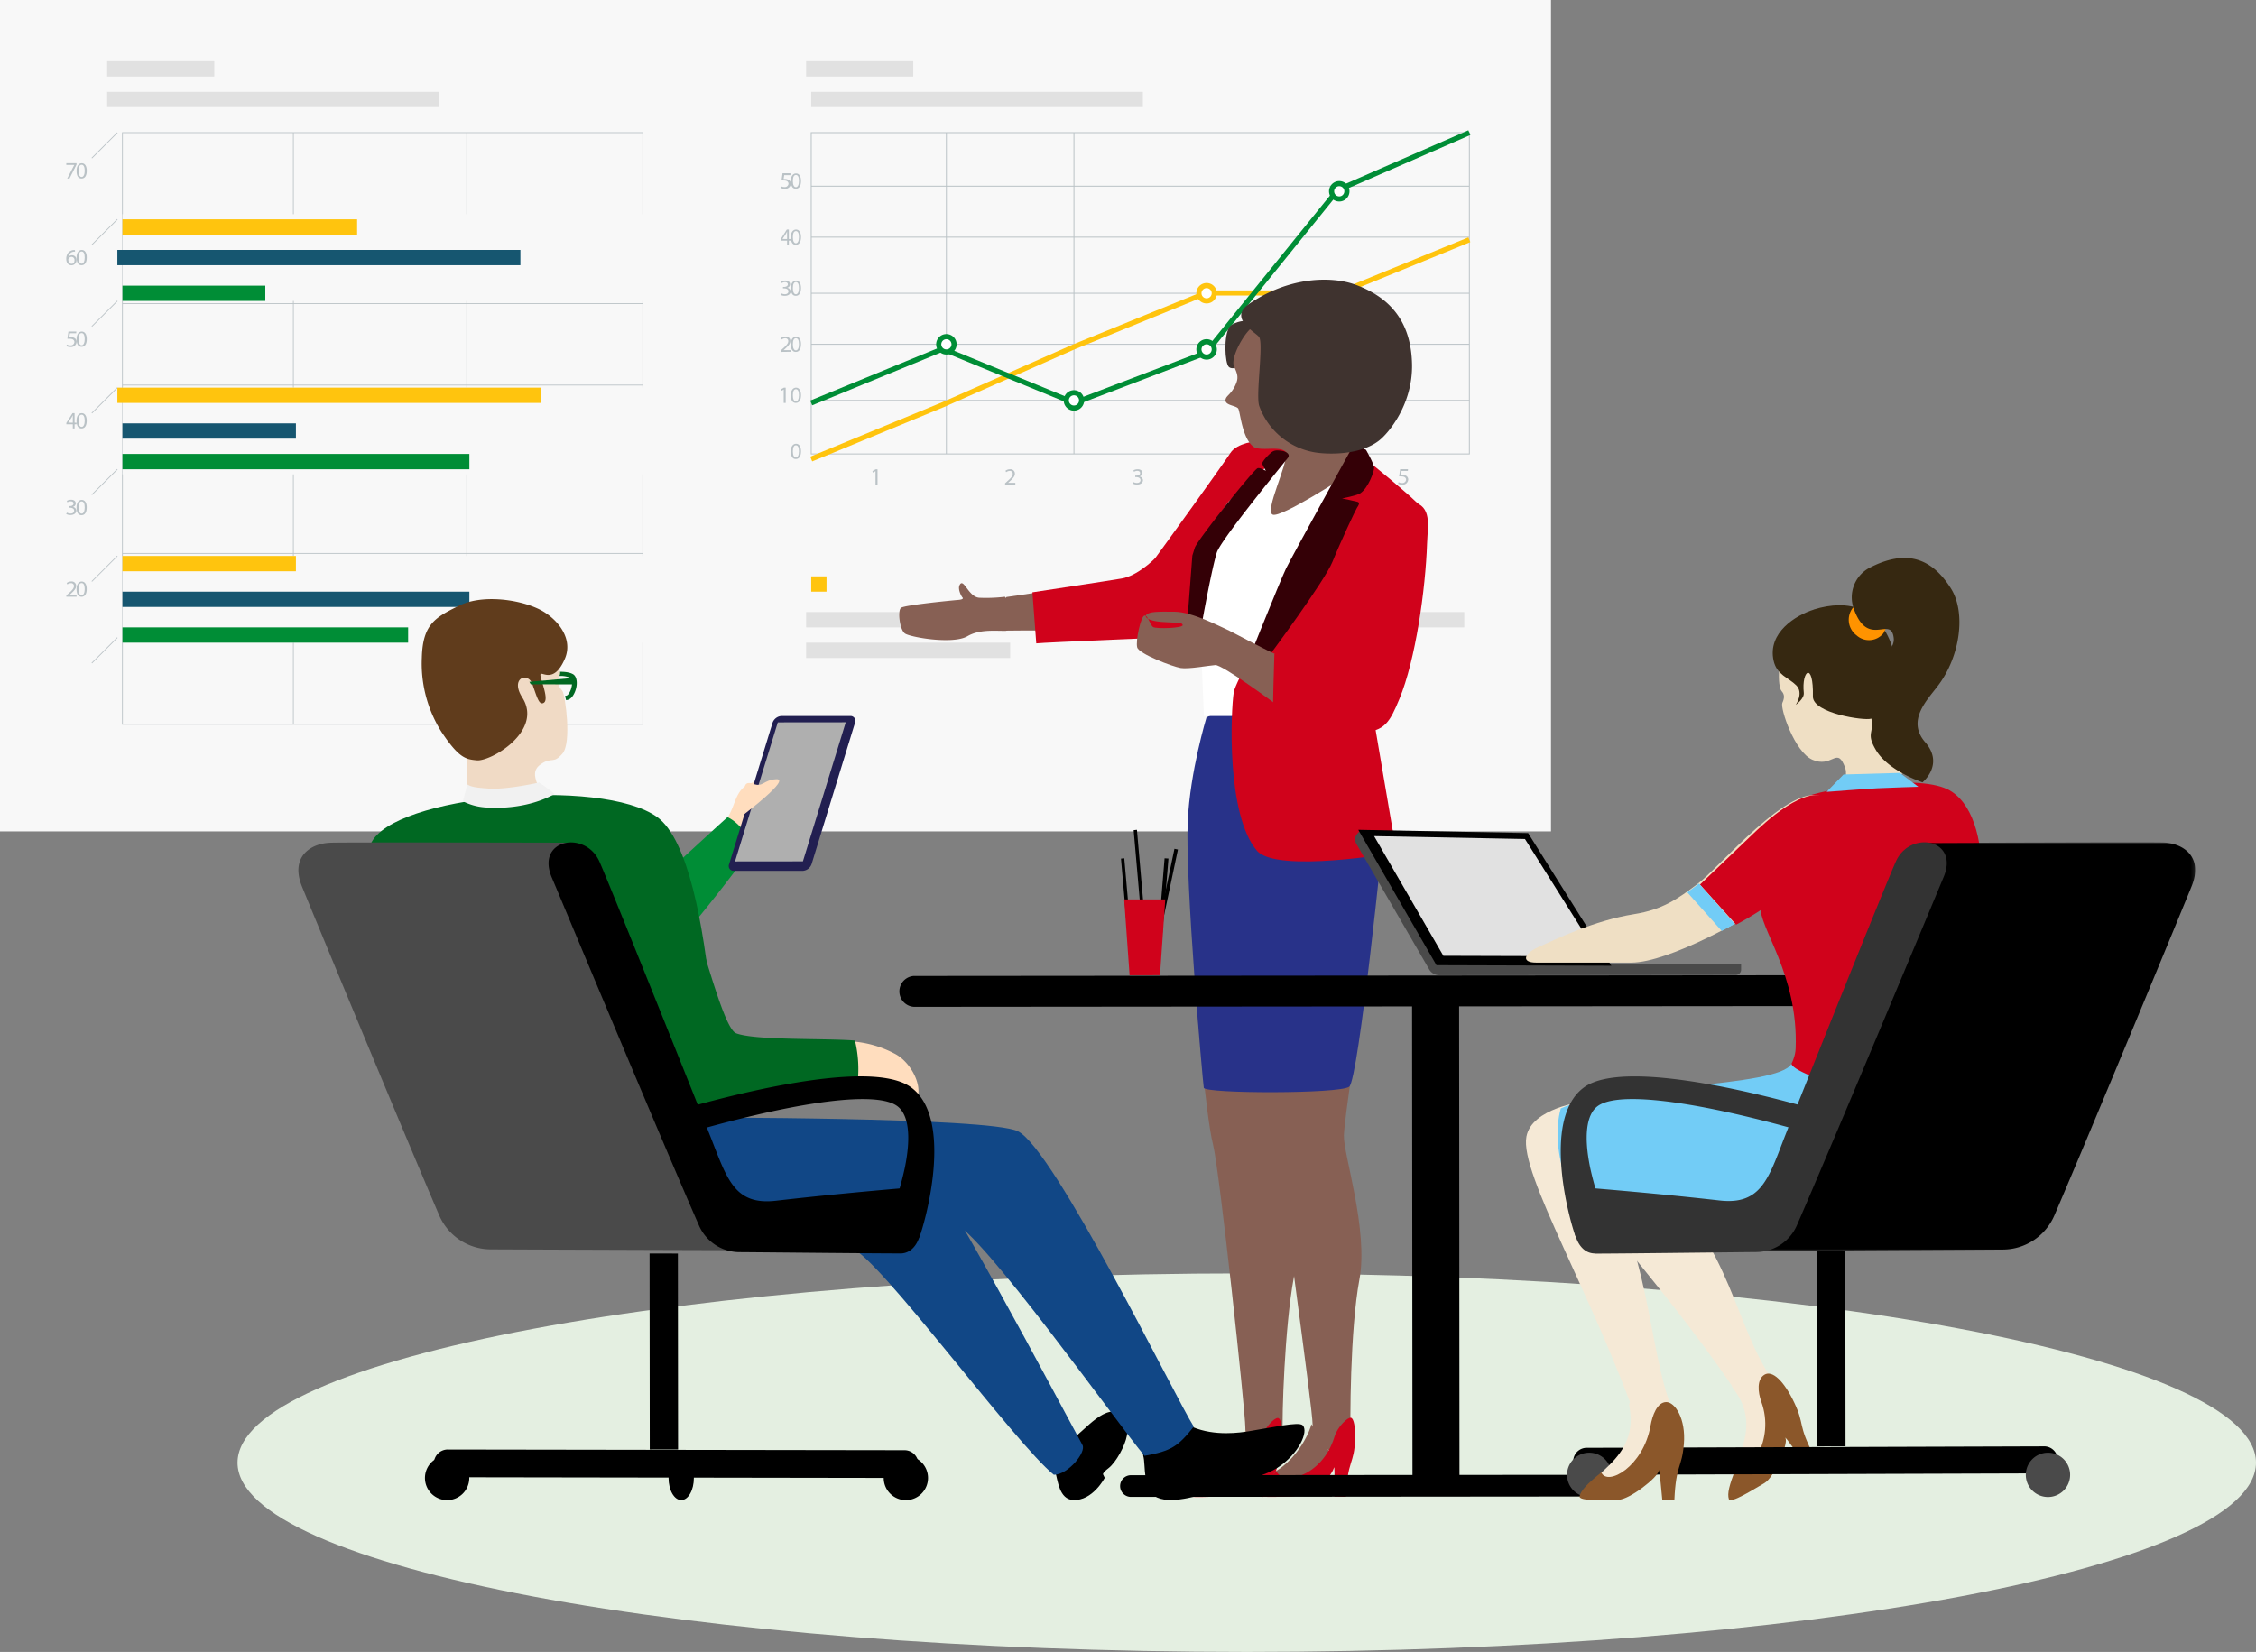 <svg id="Layer_1" data-name="Layer 1" xmlns="http://www.w3.org/2000/svg" xmlns:xlink="http://www.w3.org/1999/xlink" viewBox="0 0 624 457"><rect x="0" y="0" width="624" height="457" fill="#808080" stroke="none"/><defs><style>.cls-1{fill:#fff;}.cls-1,.cls-12,.cls-13,.cls-14,.cls-15,.cls-16,.cls-17,.cls-18,.cls-19,.cls-2,.cls-20,.cls-21,.cls-22,.cls-23,.cls-24,.cls-25,.cls-26,.cls-27,.cls-28,.cls-29,.cls-3,.cls-30,.cls-31,.cls-32,.cls-33,.cls-34,.cls-36,.cls-4,.cls-5,.cls-7,.cls-8{fill-rule:evenodd;}.cls-2{fill:#f8f8f8;}.cls-3{fill:#e1e1e1;}.cls-4{fill:#ffc40e;}.cls-5{fill:#008d36;}.cls-10,.cls-11,.cls-6,.cls-9{fill:none;}.cls-6,.cls-9{stroke:#bac2c6;}.cls-6{stroke-width:0.22px;}.cls-7{fill:#bac2c6;}.cls-8{fill:#165670;}.cls-9{stroke-width:0.25px;}.cls-10{stroke:#ffc40e;}.cls-10,.cls-11{stroke-width:1.42px;}.cls-11{stroke:#008d36;}.cls-12{fill:#e4efe1;}.cls-13{fill:#876054;}.cls-14{fill:#f9d6b7;}.cls-15{fill:#d0021b;}.cls-16{fill:#3f332f;}.cls-17{fill:#283289;}.cls-18{fill:#340006;}.cls-20{fill:#4a4a4a;}.cls-21{fill:#ffddbe;}.cls-22{fill:#006822;}.cls-23{fill:#114786;}.cls-24{fill:#f0dac5;}.cls-25{fill:#603c1c;}.cls-26{fill:#f1f1f1;}.cls-27{fill:#221f51;}.cls-28{fill:#afafaf;}.cls-29{fill:#f5e9d6;}.cls-30{fill:#72ccf6;}.cls-31{fill:#efdfc4;}.cls-32{fill:#8b572a;}.cls-33{fill:#362811;}.cls-34{fill:#ff9300;}.cls-35{mask:url(#mask);}.cls-36{fill:#333;}</style><mask id="mask" x="485.37" y="233.02" width="121.84" height="113.03" maskUnits="userSpaceOnUse"><g id="mask-2"><polygon id="path-1" class="cls-1" points="485.37 233.03 607.21 233.03 607.21 346.06 485.37 346.06 485.37 233.03"/></g></mask></defs><g id="Group-9"><g id="Group-13"><g id="Group-11"><polygon id="Fill-4" class="cls-2" points="0 230 429 230 429 0 0 0 0 230"/><polygon id="Fill-7" class="cls-3" points="29.64 29.63 121.36 29.63 121.36 25.4 29.64 25.4 29.64 29.63"/><polygon id="Fill-8" class="cls-3" points="29.64 21.17 59.27 21.17 59.27 16.93 29.64 16.93 29.64 21.17"/><polygon id="Fill-9" class="cls-3" points="224.38 29.63 316.11 29.63 316.11 25.4 224.38 25.4 224.38 29.63"/><polygon id="Fill-10" class="cls-4" points="224.38 163.68 228.61 163.68 228.61 159.45 224.38 159.45 224.38 163.68"/><polygon id="Fill-11" class="cls-3" points="222.97 173.56 300.58 173.56 300.58 169.32 222.97 169.32 222.97 173.56"/><polygon id="Fill-12" class="cls-3" points="222.97 182.03 279.41 182.03 279.41 177.79 222.97 177.79 222.97 182.03"/><polygon id="Fill-13" class="cls-5" points="327.39 163.68 331.63 163.68 331.63 159.45 327.39 159.45 327.39 163.68"/><polygon id="Fill-14" class="cls-3" points="327.39 173.56 405.01 173.56 405.01 169.32 327.39 169.32 327.39 173.56"/><polygon id="Fill-15" class="cls-3" points="327.39 182.03 383.84 182.03 383.84 177.79 327.39 177.79 327.39 182.03"/><polygon id="Fill-16" class="cls-3" points="222.97 21.17 252.6 21.17 252.6 16.93 222.97 16.93 222.97 21.17"/><polygon id="Stroke-19" class="cls-6" points="33.87 200.37 177.81 200.37 177.81 36.69 33.87 36.69 33.87 200.37"/><path id="Stroke-20" class="cls-6" d="M33.87,177.09H177.81"/><path id="Stroke-21" class="cls-6" d="M33.87,153.1H177.81"/><path id="Stroke-22" class="cls-6" d="M33.87,130.52H177.81"/><path id="Stroke-23" class="cls-6" d="M33.87,106.53H177.81"/><path id="Stroke-24" class="cls-6" d="M33.87,84H177.81"/><path id="Stroke-25" class="cls-6" d="M33.87,60H177.81"/><path id="Stroke-26" class="cls-6" d="M129.12,36.69V200.37"/><path id="Stroke-27" class="cls-6" d="M81.14,36.69V200.37"/><path id="Stroke-28" class="cls-6" d="M32.46,36.69,25.4,43.74"/><path id="Stroke-29" class="cls-6" d="M32.46,60.67,25.4,67.73"/><path id="Stroke-30" class="cls-6" d="M32.46,83.25,25.4,90.31"/><path id="Stroke-31" class="cls-6" d="M32.46,107.24l-7.06,7.05"/><path id="Stroke-32" class="cls-6" d="M32.46,129.82l-7.06,7.05"/><path id="Stroke-33" class="cls-6" d="M32.46,153.8l-7.06,7.06"/><path id="Stroke-34" class="cls-6" d="M32.46,176.38l-7.06,7.06"/><path id="Fill-37" class="cls-7" d="M18.35,165.09v-.34l.46-.43c1.13-1,1.64-1.55,1.65-2.18a.77.77,0,0,0-.88-.81,1.58,1.58,0,0,0-.94.35l-.19-.4a2.06,2.06,0,0,1,1.25-.42,1.21,1.21,0,0,1,1.36,1.21c0,.77-.59,1.39-1.52,2.23l-.36.31h2v.47Z"/><path id="Fill-38" class="cls-7" d="M21.73,163c0,1.07.33,1.67.85,1.67s.85-.66.85-1.7-.27-1.67-.85-1.67-.85.59-.85,1.7m2.26-.06c0,1.39-.52,2.16-1.45,2.16s-1.36-.75-1.37-2.1.6-2.13,1.44-2.13,1.38.77,1.38,2.07"/><path id="Fill-39" class="cls-7" d="M18.51,141.81a2.24,2.24,0,0,0,1,.26c.79,0,1-.46,1-.8,0-.57-.58-.81-1.17-.81H19V140h.34c.44,0,1-.21,1-.69,0-.33-.23-.62-.8-.62a1.71,1.71,0,0,0-.9.27l-.16-.4a2.27,2.27,0,0,1,1.18-.32c.89,0,1.29.48,1.29,1a1,1,0,0,1-.83,1v0a1.1,1.1,0,0,1,1,1c0,.65-.57,1.23-1.65,1.23a2.46,2.46,0,0,1-1.17-.28Z"/><path id="Fill-40" class="cls-7" d="M21.73,140.42c0,1.06.33,1.67.85,1.67s.85-.66.85-1.71-.27-1.67-.85-1.67-.85.59-.85,1.71m2.26-.07c0,1.4-.52,2.17-1.45,2.17s-1.36-.75-1.37-2.11.6-2.13,1.44-2.13,1.38.77,1.38,2.07"/><path id="Fill-41" class="cls-7" d="M20.14,116.93v-1.42c0-.22,0-.44,0-.66h0c-.12.25-.22.43-.32.62l-.95,1.44v0Zm0,1.6v-1.15H18.35V117l1.71-2.71h.57v2.64h.54v.45h-.54v1.15Z"/><path id="Fill-42" class="cls-7" d="M21.73,116.43c0,1.06.33,1.67.85,1.67s.85-.66.85-1.71-.27-1.67-.85-1.67-.85.6-.85,1.71m2.26-.06c0,1.39-.52,2.16-1.45,2.16s-1.36-.75-1.37-2.11.6-2.13,1.44-2.13,1.38.77,1.38,2.08"/><path id="Fill-43" class="cls-7" d="M21.08,92.19H19.34l-.17,1.07.37,0a2.11,2.11,0,0,1,1,.22,1.18,1.18,0,0,1,.65,1.07A1.53,1.53,0,0,1,19.48,96a2.31,2.31,0,0,1-1.13-.26l.15-.42a2.22,2.22,0,0,0,1,.23,1,1,0,0,0,1.08-.91c0-.53-.4-.92-1.31-.92a4.87,4.87,0,0,0-.63,0l.29-2h2.18Z"/><path id="Fill-44" class="cls-7" d="M21.73,93.85c0,1.07.33,1.67.85,1.67s.85-.66.85-1.7-.27-1.67-.85-1.67-.85.59-.85,1.7M24,93.79c0,1.39-.52,2.16-1.45,2.16s-1.36-.75-1.37-2.1.6-2.13,1.44-2.13S24,92.49,24,93.79"/><path id="Fill-45" class="cls-7" d="M20.6,72a.83.83,0,0,0-.84-.94.91.91,0,0,0-.8.51.43.43,0,0,0-.06.24c0,.68.32,1.17.9,1.17S20.6,72.55,20.6,72Zm.16-2.37a2.23,2.23,0,0,0-.42,0,1.67,1.67,0,0,0-1.43,1.46h0a1.24,1.24,0,0,1,1-.48,1.22,1.22,0,0,1,1.24,1.33,1.37,1.37,0,0,1-1.37,1.44c-.88,0-1.45-.68-1.45-1.74A2.59,2.59,0,0,1,19,69.78a2.2,2.2,0,0,1,1.32-.61l.4,0Z"/><path id="Fill-46" class="cls-7" d="M21.73,71.28c0,1.06.33,1.67.85,1.67s.85-.67.85-1.71-.27-1.67-.85-1.67-.85.59-.85,1.71M24,71.21c0,1.4-.52,2.16-1.45,2.16s-1.36-.75-1.37-2.1.6-2.13,1.44-2.13S24,69.91,24,71.21"/><polygon id="Fill-47" class="cls-7" points="21.17 45.15 21.17 45.53 19.22 49.39 18.59 49.39 20.54 45.64 20.54 45.63 18.34 45.63 18.34 45.15 21.17 45.15"/><path id="Fill-48" class="cls-7" d="M21.73,47.29c0,1.06.33,1.67.85,1.67s.85-.66.85-1.71-.27-1.67-.85-1.67-.85.59-.85,1.71M24,47.23c0,1.39-.52,2.16-1.45,2.16s-1.36-.75-1.37-2.11.6-2.13,1.44-2.13S24,45.92,24,47.23"/><polygon id="Fill-61" class="cls-2" points="33.87 83.25 177.81 83.25 177.81 59.26 33.87 59.26 33.87 83.25"/><polygon id="Fill-62" class="cls-2" points="33.87 131.23 177.81 131.23 177.81 107.24 33.87 107.24 33.87 131.23"/><polygon id="Fill-63" class="cls-2" points="33.87 177.79 177.81 177.79 177.81 153.8 33.87 153.8 33.87 177.79"/><polygon id="Fill-64" class="cls-4" points="33.87 64.91 98.78 64.91 98.78 60.67 33.87 60.67 33.87 64.91"/><polygon id="Fill-65" class="cls-8" points="32.46 73.37 143.94 73.37 143.94 69.14 32.46 69.14 32.46 73.37"/><polygon id="Fill-66" class="cls-5" points="33.87 83.25 73.38 83.25 73.38 79.02 33.87 79.02 33.87 83.25"/><polygon id="Fill-67" class="cls-4" points="32.46 111.47 149.59 111.47 149.59 107.24 32.46 107.24 32.46 111.47"/><polygon id="Fill-68" class="cls-8" points="33.87 121.35 81.85 121.35 81.85 117.12 33.87 117.12 33.87 121.35"/><polygon id="Fill-69" class="cls-5" points="33.87 129.82 129.83 129.82 129.83 125.58 33.87 125.58 33.87 129.82"/><polygon id="Fill-70" class="cls-4" points="33.87 158.04 81.85 158.04 81.85 153.8 33.87 153.8 33.87 158.04"/><polygon id="Fill-71" class="cls-8" points="33.87 167.91 129.83 167.91 129.83 163.68 33.87 163.68 33.87 167.91"/><polygon id="Fill-72" class="cls-5" points="33.87 177.79 112.89 177.79 112.89 173.56 33.87 173.56 33.87 177.79"/><path id="Stroke-115" class="cls-9" d="M370.44,36.69v88.89"/><path id="Stroke-116" class="cls-9" d="M333.75,36.69v88.89"/><path id="Stroke-117" class="cls-9" d="M297.05,36.69v88.89"/><path id="Stroke-118" class="cls-9" d="M261.77,36.69v88.89"/><polygon id="Fill-119" class="cls-2" points="297.76 125.58 371.14 125.58 371.14 36.69 297.76 36.69 297.76 125.58"/><polygon id="Stroke-120" class="cls-9" points="224.38 125.58 406.42 125.58 406.42 36.69 224.38 36.69 224.38 125.58"/><path id="Stroke-121" class="cls-9" d="M406.42,110.77h-182"/><path id="Stroke-122" class="cls-9" d="M224.38,95.25h182"/><path id="Stroke-123" class="cls-9" d="M224.38,81.13h182"/><path id="Stroke-124" class="cls-9" d="M224.38,65.61h182"/><path id="Stroke-125" class="cls-9" d="M224.38,51.5h182"/><path id="Fill-126" class="cls-7" d="M219.3,124.9c0,1.06.33,1.67.84,1.67s.85-.67.85-1.71-.26-1.67-.84-1.67-.85.59-.85,1.71m2.26-.07c0,1.4-.53,2.16-1.45,2.16s-1.36-.75-1.38-2.1.61-2.13,1.45-2.13,1.38.77,1.38,2.07"/><polygon id="Fill-127" class="cls-7" points="216.77 107.77 216.76 107.77 216.02 108.17 215.91 107.73 216.84 107.24 217.32 107.24 217.32 111.47 216.77 111.47 216.77 107.77"/><path id="Fill-128" class="cls-7" d="M219.3,109.37c0,1.07.33,1.67.84,1.67s.85-.66.85-1.7-.26-1.67-.84-1.67-.85.59-.85,1.7m2.26-.06c0,1.39-.53,2.16-1.45,2.16s-1.36-.75-1.38-2.1.61-2.13,1.45-2.13,1.38.77,1.38,2.07"/><path id="Fill-129" class="cls-7" d="M215.91,97.36V97l.47-.43c1.13-1,1.64-1.55,1.65-2.18a.77.77,0,0,0-.88-.81,1.55,1.55,0,0,0-.94.35l-.19-.4a2,2,0,0,1,1.25-.42,1.21,1.21,0,0,1,1.35,1.21c0,.77-.59,1.39-1.52,2.23l-.35.31v0h2v.46Z"/><path id="Fill-130" class="cls-7" d="M219.3,95.26c0,1.07.33,1.67.84,1.67s.85-.66.85-1.7-.26-1.67-.84-1.67-.85.59-.85,1.7m2.26-.06c0,1.39-.53,2.16-1.45,2.16s-1.36-.75-1.38-2.1.61-2.13,1.45-2.13,1.38.77,1.38,2.07"/><path id="Fill-131" class="cls-7" d="M216.08,81.14a2.22,2.22,0,0,0,1,.25c.78,0,1-.45,1-.79,0-.57-.58-.82-1.17-.82h-.34v-.41h.34c.45,0,1-.21,1-.7,0-.33-.23-.62-.79-.62a1.71,1.71,0,0,0-.9.28l-.16-.41a2.25,2.25,0,0,1,1.18-.31c.89,0,1.29.48,1.29,1a1,1,0,0,1-.83,1h0a1.11,1.11,0,0,1,1,1c0,.66-.56,1.23-1.64,1.23a2.4,2.4,0,0,1-1.18-.28Z"/><path id="Fill-132" class="cls-7" d="M219.3,79.74c0,1.07.33,1.67.84,1.67s.85-.66.85-1.71-.26-1.66-.84-1.66-.85.59-.85,1.7m2.26-.06c0,1.39-.53,2.16-1.45,2.16s-1.36-.75-1.38-2.1.61-2.13,1.45-2.13,1.38.77,1.38,2.07"/><path id="Fill-133" class="cls-7" d="M217.7,66.13V64.72c0-.23,0-.45,0-.67h0c-.12.25-.21.43-.32.63l-.94,1.43v0Zm0,1.6V66.58h-1.79V66.2l1.72-2.7h.56v2.63h.54v.45h-.54v1.15Z"/><path id="Fill-134" class="cls-7" d="M219.3,65.63c0,1.07.33,1.67.84,1.67s.85-.66.85-1.71-.26-1.66-.84-1.66-.85.59-.85,1.7m2.26-.06c0,1.39-.53,2.16-1.45,2.16s-1.36-.75-1.38-2.1.61-2.13,1.45-2.13,1.38.77,1.38,2.07"/><path id="Fill-135" class="cls-7" d="M218.64,48.45h-1.73l-.17,1.07a2.89,2.89,0,0,1,.37,0,2,2,0,0,1,1,.23,1.16,1.16,0,0,1,.65,1.07A1.52,1.52,0,0,1,217,52.21a2.38,2.38,0,0,1-1.13-.26l.15-.43a2.1,2.1,0,0,0,1,.23,1,1,0,0,0,1.07-.9c0-.54-.4-.92-1.3-.92a5,5,0,0,0-.63,0l.29-2h2.17Z"/><path id="Fill-136" class="cls-7" d="M219.3,50.11c0,1.07.33,1.67.84,1.67s.85-.66.85-1.71-.26-1.67-.84-1.67-.85.6-.85,1.71m2.26-.06c0,1.39-.53,2.16-1.45,2.16s-1.36-.75-1.38-2.11.61-2.12,1.45-2.12,1.38.76,1.38,2.07"/><polygon id="Fill-137" class="cls-7" points="242.17 130.35 242.16 130.35 241.42 130.75 241.31 130.31 242.24 129.82 242.72 129.82 242.72 134.05 242.17 134.05 242.17 130.35"/><path id="Fill-138" class="cls-7" d="M278,134.05v-.35l.47-.43c1.13-1,1.64-1.55,1.65-2.17a.77.77,0,0,0-.88-.82,1.58,1.58,0,0,0-.94.36l-.19-.4a2,2,0,0,1,1.25-.42,1.21,1.21,0,0,1,1.36,1.21c0,.76-.59,1.39-1.53,2.23l-.35.31h2v.47Z"/><path id="Fill-139" class="cls-7" d="M313.45,133.34a2.2,2.2,0,0,0,1,.26c.79,0,1-.45,1-.79,0-.57-.57-.82-1.16-.82H314v-.42h.35c.44,0,1-.2,1-.69,0-.33-.23-.62-.79-.62a1.81,1.81,0,0,0-.9.27l-.16-.4a2.25,2.25,0,0,1,1.18-.31c.89,0,1.29.47,1.29,1a1.05,1.05,0,0,1-.83,1h0a1.11,1.11,0,0,1,1,1c0,.66-.57,1.23-1.65,1.23a2.54,2.54,0,0,1-1.18-.28Z"/><path id="Fill-140" class="cls-7" d="M351.76,132.45V131c0-.22,0-.44,0-.66h0c-.11.25-.21.43-.32.63l-.94,1.43v0Zm0,1.6V132.9H350v-.38l1.72-2.7h.57v2.63h.54v.45h-.54v1.15Z"/><path id="Fill-141" class="cls-7" d="M389.4,130.29h-1.74l-.17,1.07a2.89,2.89,0,0,1,.37,0,2,2,0,0,1,1,.23,1.17,1.17,0,0,1,.65,1.07,1.53,1.53,0,0,1-1.69,1.42,2.39,2.39,0,0,1-1.14-.26l.16-.43a2.09,2.09,0,0,0,1,.23,1,1,0,0,0,1.07-.9c0-.54-.39-.92-1.3-.92a5.12,5.12,0,0,0-.63,0l.29-2h2.18Z"/><polyline id="Stroke-142" class="cls-10" points="224.38 126.99 260.79 111.97 297.19 95.89 333.61 81.05 370.35 81.05 406.42 66.32"/><polyline id="Stroke-143" class="cls-11" points="224.38 111.47 260.79 96.52 297.19 111.47 333.61 97.58 370.01 52.57 406.42 36.69"/><path id="Fill-144" class="cls-1" d="M372.55,52.91a2.12,2.12,0,1,1-2.11-2.11,2.11,2.11,0,0,1,2.11,2.11"/><path id="Stroke-145" class="cls-11" d="M372.55,52.91a2.12,2.12,0,1,1-2.11-2.11A2.11,2.11,0,0,1,372.55,52.91Z"/><path id="Fill-146" class="cls-1" d="M335.86,96.66a2.12,2.12,0,1,1-2.11-2.12,2.12,2.12,0,0,1,2.11,2.12"/><path id="Stroke-147" class="cls-11" d="M335.86,96.66a2.12,2.12,0,1,1-2.11-2.12A2.12,2.12,0,0,1,335.86,96.66Z"/><path id="Fill-148" class="cls-1" d="M299.17,110.77a2.12,2.12,0,1,1-2.12-2.12,2.12,2.12,0,0,1,2.12,2.12"/><path id="Stroke-149" class="cls-11" d="M299.17,110.77a2.12,2.12,0,1,1-2.12-2.12A2.12,2.12,0,0,1,299.17,110.77Z"/><path id="Fill-150" class="cls-1" d="M263.89,95.25a2.12,2.12,0,1,1-2.12-2.12,2.12,2.12,0,0,1,2.12,2.12"/><path id="Stroke-151" class="cls-11" d="M263.89,95.25a2.12,2.12,0,1,1-2.12-2.12A2.12,2.12,0,0,1,263.89,95.25Z"/><path id="Fill-152" class="cls-1" d="M335.86,81.13A2.12,2.12,0,1,1,333.75,79a2.12,2.12,0,0,1,2.11,2.11"/><path id="Stroke-153" class="cls-10" d="M335.86,81.13A2.12,2.12,0,1,1,333.75,79,2.12,2.12,0,0,1,335.86,81.13Z"/><path id="Fill-154" class="cls-1" d="M372.55,81.13A2.12,2.12,0,1,1,370.44,79a2.12,2.12,0,0,1,2.11,2.11"/><path id="Stroke-155" class="cls-10" d="M372.55,81.13A2.12,2.12,0,1,1,370.44,79,2.12,2.12,0,0,1,372.55,81.13Z"/></g></g><g id="Group-8"><path id="Fill-52" class="cls-12" d="M65.7,404.64c0,28.92,125,52.36,279.15,52.36S624,433.56,624,404.64s-125-52.36-279.15-52.36S65.7,375.72,65.7,404.64"/><g id="Group-160"><path id="Fill-1" class="cls-13" d="M376,282.9s-4.11,26.1-4.29,31.21S378.57,340.29,376,354s-2.65,39.7-2.39,44.89c.26,5.41-10.62,3.11-10.55-4.75.05-4.5-9.21-69.4-9.53-77s-4.1-38.67-4.1-38.67Z"/><path id="Fill-3" class="cls-13" d="M359.07,281.8s-5.34,26.58-5.52,31.69,6.88,26.18,4.32,39.91-3.33,38.49-3.07,43.68c.27,5.41-10.43,5.68-10.35-2.17,0-4.5-7.1-71-8.94-78.32-2-7.82-4.45-38-4.45-38Z"/><path id="Fill-5" class="cls-14" d="M344.08,395.75c-.18,1.64-4.29,8.26-10.73,12.1-3.21,4.22,9,3.61,9,3.61l8.86-8.6Z"/><path id="Fill-7-2" data-name="Fill-7" class="cls-15" d="M352.15,414.06c.36-10,2.36-8.84,2.53-15.78.08-3.1-.29-5.92-1.23-6s-3.56,2.51-4.44,5.32c-3.46,11-14.39,13.51-16.07,9.58-3.95,3.32-5.95,4.38-6.24,5.91s7.34.95,10.41.93,10.19-3.27,11.78-7.87c.19-.56.08,7.95.08,7.95Z"/><path id="Fill-9-2" data-name="Fill-9" class="cls-13" d="M292.79,163.09s-12.93,1.81-14.31,2.06-3.06,9.4.27,9.31,18.18,0,18.18,0Z"/><path id="Fill-11-2" data-name="Fill-11" class="cls-16" d="M345.23,88.8c-1.54-.27-4.34.55-5.11,1.58-1.73,2.34-1.35,10.15-.21,11.14s3.54-.43,3.54-.43l4.24-9.68Z"/><path id="Fill-13-2" data-name="Fill-13" class="cls-15" d="M347.79,122s-5.66.46-7.48,3.33-20.19,28.33-20.74,29-5.12,5-9.29,5.71-22.55,3.49-24.72,3.82c.26,2.83.9,12.49,1.07,14.13,1.56-.25,41.15-1.87,41.15-1.87l28.66-51.32Z"/><path id="Fill-15-2" data-name="Fill-15" class="cls-17" d="M348.29,191.08l-14.58,7.38s-4.55,14.93-5.19,28.75c-.77,16.69,4.16,72.08,4.44,73.72s37.59,1.72,40.22-.29,9.51-70.44,9.51-70.44Z"/><path id="Fill-17" class="cls-13" d="M350,146.47,367,145.36s17.29-14.44,12.14-16.45A8.93,8.93,0,0,1,373,120.7c-.19-2.19,4.4-17.35,4.4-17.35L365,88.74s-15.39.26-18,1.42-6.74,8.83-5.69,11.15,1.35,3.28.31,5.41-2.18,2.68-2.51,3.42c-.9,2,2.55,1.93,3.34,2.84.59.7,1,8,4.15,10.54,2,1.58,7.86-.49,9.21,1.76s-10.6,15.84-10.6,15.84Z"/><path id="Fill-19" class="cls-1" d="M372.19,131.69s-17.67,11.54-20.13,10.69,4.36-14.34,3.52-16.78c-.54-1.59-15.79,13.21-15.79,13.21l-8.73,12.48L333,198.08h11.2Z"/><path id="Fill-21" class="cls-18" d="M354.42,124.7c-1.32-.17-2-.18-2.83.51-1,.85-2.67,2.64-2.45,3.16a20.34,20.34,0,0,0,1,1.89s-1.69-1-2.32-.72c-1.32.66-16.67,19.89-17.35,22l-.6,1.92a1.79,1.79,0,0,0-.09.46l-1.33,17.44a2.07,2.07,0,0,0,4.1.52c1-5.61,2.89-15.36,4-19,1-3.21,15-20.42,19.64-26.18.82-1-.44-1.85-1.76-2"/><path id="Fill-23" class="cls-15" d="M376.94,126.35s15.2,12.25,16.21,14.08S376.87,170,376.87,170L380,199.1l6.26,36.75s-33.17,5.87-38.61-.52c-8.52-10-7.21-38.76-6.39-43.89s35.65-65.09,35.65-65.09"/><path id="Fill-25" class="cls-18" d="M374.51,122.86s-17.12,31-18.79,34.4-12.41,30.32-12.41,30.32l7.8-6.27s15.27-20.51,17.44-25.89,6.42-14.45,6.81-15,.9-1.35.13-1.59c-.54-.17-4.29-.94-4.29-.94s4.11-.77,5.09-1.45c2.22-1.55,3.76-5.93,3.78-7s-2.25-5-2.25-5Z"/><path id="Fill-27" class="cls-13" d="M355.56,182.2c-3.73-1.35-14.83-7.47-16.54-8.2s-9.24-4.71-14.11-4.77-6.79,0-7.7.72.3,1.8,4.07,2.1,5.72,0,5.84.87-7.25,1.1-8.16.55-1.42-3.34-2.41-3.17-2.51,7-2,8.81,9.79,5.32,12,5.69,7.79-.69,9.6-.81c2-.12,16.43,10.59,16.43,10.59Z"/><path id="Fill-29" class="cls-15" d="M390.62,138.78c-6.67-1.5-11.52,6.61-13,10.43-3.71,9.41-5.49,28.12-5.49,28.12,0,1.71-1,7.07-4.34,6.38s-13.36-2.44-15.3-2.86c-.06,2.36-.54,15.71-.35,18.49,5.06.84,22.43,3.07,24.56,3.11,6.3.11,7.84-3,10.36-9.08,4.48-10.77,7.24-30.39,7.66-43,.17-5,1.47-10.33-4.07-11.58"/><path id="Fill-31" class="cls-16" d="M348.29,93.29c1.22,2.07-1,15.95,0,19A19.83,19.83,0,0,0,362.91,125c3.41.75,13,1.17,18.5-3.1,2.73-2.11,9.41-10.16,9.15-21.22s-5.43-18.16-15.64-21.92c-6.38-2.35-18.23-2.4-29.54,5.4-5.73,4,2.18,7.87,2.91,9.13"/><path id="Fill-33" class="cls-13" d="M362.7,394c-.18,1.59-3.56,9.37-10,13.1-3.23,4.08,7.71,3.49,7.71,3.49l8.32-7.43Z"/><path id="Fill-35" class="cls-15" d="M372.28,414.06c.36-10.15,2.36-8.95,2.53-16,.07-3.14-.3-5.57-1.12-5.83s-3.7,2.36-4.57,5.21c-3.4,11.15-14.37,13.57-16.05,9.59-4,3.37-5.95,4.44-6.25,6s7.35,1,10.41.93,10.2-3.3,11.78-8c.2-.56.09,8.05.09,8.05Z"/><path id="Fill-37-2" data-name="Fill-37" class="cls-13" d="M278,165.09a43.91,43.91,0,0,1-7,.28c-3.16-.05-4.49-5.86-5.61-3.44-.49,1.06.49,3,.8,3.33.56.6-.9.69-1.55.74s-14.44,1.36-15.43,2.16-.36,6.08,1.11,7.1,13.22,3.1,17.26.75c3.32-1.94,7.48-1.46,10.5-1.49s-.09-9.43-.09-9.43"/><polygon id="Fill-39-2" data-name="Fill-39" class="cls-19" points="319.69 267.1 320.75 267.17 323.19 237.51 322.12 237.44 319.69 267.1"/><polygon id="Fill-41-2" data-name="Fill-41" class="cls-19" points="312.65 267.17 313.56 267.08 310.97 237.44 310.06 237.53 312.65 267.17"/><polygon id="Fill-43-2" data-name="Fill-43" class="cls-19" points="316.15 259.3 317.06 259.21 314.47 229.56 313.56 229.66 316.15 259.3"/><polygon id="Fill-45-2" data-name="Fill-45" class="cls-19" points="318.81 263.47 319.78 263.68 325.81 235.02 324.85 234.81 318.81 263.47"/><polygon id="Fill-47-2" data-name="Fill-47" class="cls-15" points="312.44 269.8 320.85 269.79 322.31 248.81 310.94 248.81 312.44 269.8"/><path id="Fill-49" class="cls-20" d="M395.3,268.17a3.26,3.26,0,0,0,2.83,1.63l81.84-.08a1.49,1.49,0,0,0,1.61-1.62v-1.33l-83.4-.24-20.79-35.85-.65-1.12c-1.71,1-2.36,2.34-1.62,3.82Z"/><polygon id="Fill-51" class="cls-19" points="445.7 267.17 397.32 267.02 375.69 229.56 422.67 230.47 445.7 267.17"/><polygon id="Fill-53" class="cls-3" points="380.07 231.31 421.8 232.11 442.2 264.55 399.23 264.42 380.07 231.31"/><path id="Fill-55" class="cls-19" d="M252.7,278.54l244.24-.21a4.28,4.28,0,0,0,0-8.53L252.69,270a4.28,4.28,0,0,0,0,8.53"/><polygon id="Fill-57" class="cls-19" points="403.58 272.42 390.57 272.43 390.69 412.37 403.69 412.35 403.58 272.42"/><path id="Fill-59" class="cls-19" d="M312.83,414.11l126.6-.11a3,3,0,0,0,0-6l-126.61.11a3,3,0,0,0,0,6"/><path id="Fill-61-2" data-name="Fill-61" class="cls-21" d="M196.3,231.78a71.93,71.93,0,0,0,5-5.67c2.8-4.62,1.9-9.49,9.74-10.12,2.37-.19-4.35,4.28-4.35,4.28,1.07,2.14,7.55-7.91,9.12-8.18,2.66-.45,6.12,7.35,4.58,10.42-1,2-5.67,8.64-8.51,9.24-1.95.41-6.23,5.7-6.42,5.69s-9.19-5.66-9.19-5.66"/><path id="Fill-63-2" data-name="Fill-63" class="cls-5" d="M107,267.71c4.56.88,44.1,1.65,54.63-6.44,10.06-7.73,34.57-30.79,39.59-35.21,4.35,2,7.29,8.14,7.29,8.14-9,11.58-25.17,34.24-41.58,45.66-12,8.37-47.67,13.55-47.67,13.55Z"/><path id="Fill-65-2" data-name="Fill-65" class="cls-22" d="M124.79,318.15c-1.62-10.28-31.1-64.47-22.21-84.75,5.85-13.36,63.82-18.53,79.21-7.35,17.06,12.4,17.13,93.6,17.13,93.6Z"/><path id="Fill-67-2" data-name="Fill-67" class="cls-21" d="M236.44,288.17a29.83,29.83,0,0,1,10.87,3.25c5.32,2.61,8.9,11.07,5.27,13.69s-7.15-5-10.41-6.18c-.92-.35-7.37.77-7.37.77Z"/><path id="Fill-69-2" data-name="Fill-69" class="cls-22" d="M181.14,226.06C169,231,172.25,254,176.52,260.19c3.65,5.32,2.06,40.8,15.46,44.24,16.73,4.3,39.11-3.86,45.35-6.27a33.8,33.8,0,0,0-.85-10.3c-8.82-.67-27.57,0-32.85-2-2.77-1-6.72-15.09-11.57-31-7.17-23.47-7.56-26.66-10.92-28.82"/><path id="Fill-71-2" data-name="Fill-71" class="cls-19" d="M306.57,406.2c-1.55,1.17-1.49,1.64-1.49,1.64l.48,1s-3.33,6.43-8.75,6.13c-3.82-.21-4.2-5.29-4.92-7.81s.55-8.79,3.76-8.85c2.5-.05,8.24-8.89,13.28-7.71,2.81.66,3.13,4.43,2.75,6.6-.46,2.65-2.92,7.33-5.11,9"/><path id="Fill-73" class="cls-23" d="M195.42,310.91s49.73,1,56.22,5.94,42.5,73.27,47.76,82.9c1.12,1.93-3.95,8.24-7.91,8.24-10.74-8.57-48.91-60.8-56-62.65S200.83,341,200.83,341Z"/><path id="Fill-75" class="cls-19" d="M353.43,406c-6.28,4.08-20.38,5.32-20.38,5.32l.7,1.7s-9.17,3.32-13.64,1.28c-4.21-1.93-3.15-9.05-3.89-11.53s10.14-9.45,13.62-8c6.23,2.63,13.2,1.56,15.75,1.15,6.24-1,13.59-2.68,14.7-1.64,1.8,1.7-1.13,8-6.86,11.71"/><path id="Fill-77" class="cls-23" d="M190.17,309.16s83.1-.16,91.33,3.77c10.06,4.81,43.61,73.76,48.69,81.74-4.3,5.43-6.19,6.76-13.63,8.07-7.15-8.43-45.62-62.51-52.75-64.35s-60.8-4.9-60.8-4.9Z"/><path id="Fill-79" class="cls-22" d="M156.58,193.7l.37-.07c1.28-.26,2.17-2,2.47-3.54s0-3.05-.93-3.58c-1.76-1-5-.59-5.07-.57l.75,1.13a6.76,6.76,0,0,1,3.63.46c.35.2.58,1.08.33,2.35-.27,1.42-1,2.48-1.45,2.57l-.39.08Z"/><path id="Fill-81" class="cls-24" d="M150.27,220.7c-2-4.6-3.67-7.27-.6-9.34s3.33.12,5.92-2.9.74-16.15,0-17.26-1.22-1.25-1.21-2.79.89-1.4.41-3.32-2.11-5.27-3.89-6.35-7.21-5.22-13.33-4.08S114.77,177,120.45,188c6.42,12.35,5.07,11,7.64,15.93,2.71,5.21-1.07,18,2.93,18.59s19.25-1.79,19.25-1.79"/><path id="Fill-83" class="cls-25" d="M149.54,187.2c-.63-2.74,3.25,3.07,6.69-4.93,2.6-6-2.65-11.78-7.69-14-6-2.69-15.57-3.66-21.44-.77-6.61,3.26-10.18,5.07-10.42,14.44a35.43,35.43,0,0,0,5.43,20.54c4.87,7.33,6.78,7.58,9.77,7.86,3.9.37,18.47-8.14,12.57-17.4-3.44-5.4,1.56-7.13,2.78-3.73s1.75,5.58,2.86,5.35c1.91-.4,0-5.06-.55-7.33"/><polygon id="Fill-85" class="cls-22" points="158.21 187.58 146.42 188.62 146.81 189.31 158.67 189.33 158.21 187.58"/><path id="Fill-87" class="cls-26" d="M129.26,217c1.1.74,2.71.91,5.75,1.14,5.2.39,14.11-1.67,14.11-1.67a50.16,50.16,0,0,1,4.3,3.18c-7.53,4.13-16,4-19.45,3.7a16.1,16.1,0,0,1-5.93-1.68Z"/><path id="Fill-89" class="cls-27" d="M222,240.92H203a1.34,1.34,0,0,1-1.32-1.88l12-39.07a2.79,2.79,0,0,1,2.48-1.89h19a1.35,1.35,0,0,1,1.33,1.88l-12,39.07a2.79,2.79,0,0,1-2.48,1.89"/><polygon id="Fill-91" class="cls-28" points="222.08 238.29 203.3 238.31 215.14 199.84 233.93 199.82 222.08 238.29"/><path id="Fill-93" class="cls-20" d="M157.47,233.13s-60.64-.15-65.93,0c-5.8.16-11.24,4-8.06,12,1.44,3.62,27.57,66.78,38,91.08a15.58,15.58,0,0,0,14.22,9.42c21.26.1,68.44.24,68.44.24Z"/><path id="Fill-95" class="cls-19" d="M249,346.77c8.27,0,7.7-18.66-.11-18-9.87.85-22.58,2.06-34.23,3.4-11.43,1.33-13.51-5.88-18-17.34-1.62-4.18-29.05-72.7-31-76.79-4.09-8.42-17.56-5.75-13,4.8,1.35,3.14,30.16,72.24,40.68,96.2a12.26,12.26,0,0,0,11.14,7.36c13.19.1,37,.36,44.54.36"/><path id="Fill-97" class="cls-19" d="M254.24,342.39c1.3-3,9.94-32.62-2.23-41.57-12-8.82-56.87,4-68,7.38l2.83,6.23c26.32-7.92,54.42-13.51,61.34-8.43,3.14,2.31,3.88,8.38,2.08,17.11a84.18,84.18,0,0,1-4.38,14.14Z"/><path id="Fill-99" class="cls-19" d="M250.18,408.87a3.84,3.84,0,1,0,0-7.68L124.05,401h0a3.84,3.84,0,1,0,0,7.67l126.13.2Z"/><path id="Fill-101" class="cls-19" d="M244.43,408.87a6.13,6.13,0,1,0,6.12-6.13,6.13,6.13,0,0,0-6.12,6.13"/><path id="Fill-103" class="cls-19" d="M117.54,408.87a6.13,6.13,0,1,0,6.12-6.13,6.13,6.13,0,0,0-6.12,6.13"/><path id="Fill-105" class="cls-19" d="M184.92,408.87c0,3.38,1.57,6.12,3.51,6.12s3.5-2.75,3.49-6.13-1.57-6.12-3.5-6.12-3.5,2.75-3.5,6.13"/><polygon id="Fill-107" class="cls-19" points="179.72 401 187.55 400.99 187.5 346.79 179.67 346.77 179.72 401"/><path id="Fill-109" class="cls-15" d="M498.7,220.7c-11.24,5.31-11.17,23.87-11.77,29.83s10.52,18.88,9.74,39.51c-.31,8.38-13.11,16.61-19.08,23s59.79,10.14,59.79,10.14-8.19-34-2.67-41.33c16.91-22.43,17.28-56.94,4-63.48-9-4.41-34.87-.07-40,2.36"/><path id="Fill-111" class="cls-29" d="M437.92,304.78s-14.24,1.71-15.72,9.66c-1.93,10.37,18.58,43.95,31.51,81.38,2.46,7.12,12.19,2.19,8.77-6.08-6.57-15.91-6.51-47.46-20.87-65.44-4.24-5.3,13,1.78,19.44,1.18s-16.33-17.94-23.13-20.7"/><path id="Fill-113" class="cls-29" d="M467.12,302.16s-34.33,6.21-32.74,19.15c1.28,10.44,27.53,35.13,48.87,68.46,4.07,6.35,12.4-.68,7.14-7.91-10.12-13.92-12.36-38.48-30.56-52.62-5.37-4.17,8.08-7.35,14.18-9.4s.39-16.57-6.89-17.68"/><path id="Fill-115" class="cls-30" d="M445.62,344.14c-10.94-7.89-17.22-25.5-13.92-37.5,14.12-6.5,60.47-5.76,63.79-12.35.95,4.12,41.78,14.49,48.76,15.59s-98.63,34.26-98.63,34.26"/><path id="Fill-117" class="cls-29" d="M480.47,404.29c1.86-4.81,5.1-12-.89-19.92-3.77-5,10.75,2.26,10.75,2.26l-4.95,23.11L479.69,406Z"/><path id="Fill-119-2" data-name="Fill-119" class="cls-31" d="M504,220.42c-8.91-4.11-28.55,19.71-34.49,24.14-5.46,4.08-9.54,7.07-17.59,8.35-11,1.76-21.3,6.8-26.43,9.11-4.16,1.88-4.66,4.28-.62,4.28,4.65,0,20.79,0,26.33,0,10.5,0,32.49-12.62,36.91-15.77C492.2,247.6,515,225.48,504,220.42"/><path id="Fill-121" class="cls-31" d="M527.48,212.65c2.65-5.34-6.62-7.22-6.38-13.22.28-7.09,1.26-20.62-5-24.91-7.55-5.19-15.47-2.31-21.7,4-2.77,2.82-2.82,11.38-1.61,12.68.8.88.85,1.82.2,3.26s3.35,13.59,8.34,15.73c5.23,2.25,6.62-3.2,8.61,1.19.84,1.86.67,2.09.58,4.77s15,.28,16.92-3.53"/><path id="Fill-123" class="cls-32" d="M501.7,402.69c-4.55-8.78-2.47-8.42-5.39-14.6s-6.12-9.07-8.26-7.79-1.86,4.77-.87,7.51c3.87,10.67-3.54,20.85-7,18.31-1.95,4.82-2.44,7.11-2,8.57s7.09-2.84,9.84-4.39,6.59-10.82,5.86-12.36,4.82,6.4,4.82,6.4Z"/><path id="Fill-125" class="cls-33" d="M501.68,168.64c-4.94,1.54-12.84,6.36-11.11,14.14.88,3.93,4.09,4.66,6.25,6.8s-.12,5.39-.12,5.39,2.39-1.64,2.22-3.31c-.67-6.29,2.73-8.75,2.52,1-.1,4.68,14.18,6.76,16.07,6.17,7.19-2.24,7.82-13.27,6.23-18.75-3.57-12.27-12.6-14.41-22.06-11.46"/><path id="Fill-127-2" data-name="Fill-127" class="cls-34" d="M513.52,175.77a5.12,5.12,0,0,0,7.33-.47,5.39,5.39,0,0,0-1.21-7.4,5.11,5.11,0,0,0-7.32.47,5.39,5.39,0,0,0,1.2,7.4"/><path id="Fill-129-2" data-name="Fill-129" class="cls-30" d="M525.49,213.82l-15.57.44-4.71,4.81s10.74-.83,14-1,11.39-.41,11.39-.41Z"/><path id="Fill-131-2" data-name="Fill-131" class="cls-33" d="M512.73,168.38a9.27,9.27,0,0,1,4.16-11.19c10.34-5.43,17.37-2.81,22.68,5.53,4.36,6.85,2.5,19.09-3.56,27-3,4-8.72,9.61-3.52,15.6,5.37,6.18-.74,11.11-.74,11.11s-9.44-3.09-12.89-8.95.92-4.12-2.44-12.56,7.89-13.49,7.38-18.32c-.69-6.64-7.1,3-11.07-8.23"/><g id="Group-135"><g class="cls-35"><path id="Fill-133-2" data-name="Fill-133" class="cls-19" d="M532,233.19s60.83-.26,66.14-.13c5.81.15,11.28,4,8.1,12-1.44,3.62-27.54,66.85-38,91.17A15.62,15.62,0,0,1,554,345.69c-21.32.14-68.66.37-68.66.37Z"/></g></g><path id="Fill-136-2" data-name="Fill-136" class="cls-36" d="M441.2,346.77c-8.28,0-7.74-18.62.09-18,9.88.83,22.61,2,34.29,3.33,11.44,1.31,13.52-5.89,17.95-17.35,1.62-4.18,29-72.64,31-76.73,4.07-8.42,17.58-5.78,13,4.77C536.2,246,507.46,315,497,339a12.32,12.32,0,0,1-11.15,7.37c-13.22.13-37.08.43-44.62.44"/><path id="Fill-138-2" data-name="Fill-138" class="cls-36" d="M435.93,342.39c-1.31-3-10-32.58,2.16-41.54,12-8.84,56.89,3.93,68,7.25l-2.82,6.23c-26.35-7.87-54.45-13.41-61.37-8.32-3.14,2.32-3.86,8.39-2.05,17.11a85.47,85.47,0,0,0,4.4,14.12Z"/><path id="Fill-140-2" data-name="Fill-140" class="cls-19" d="M439.08,408a3.74,3.74,0,1,1,0-7.47l126.14-.4h0a3.74,3.74,0,1,1,0,7.47l-126.13.4Z"/><path id="Fill-142" class="cls-20" d="M445.7,408a6.13,6.13,0,1,1-6.13-6.12A6.12,6.12,0,0,1,445.7,408"/><path id="Fill-144-2" data-name="Fill-144" class="cls-20" d="M572.59,408a6.13,6.13,0,1,1-6.13-6.12,6.12,6.12,0,0,1,6.13,6.12"/><polygon id="Fill-148-2" data-name="Fill-148" class="cls-19" points="510.46 400.11 502.63 400.12 502.58 345.9 510.41 345.89 510.46 400.11"/><path id="Fill-150-2" data-name="Fill-150" class="cls-21" d="M206.36,220.09s-1.68-4.57,2-3.23c2.75,1,2.75-1.09,6.33-1.29,4.25-.24-8.78,9.62-8.78,9.62Z"/><path id="Fill-152-2" data-name="Fill-152" class="cls-29" d="M442.73,407.59c3.67-3.45,9.78-8.5,8-18.1-1.11-6,8.08,6.75,8.08,6.75L448.59,411l-9,.46Z"/><path id="Fill-154-2" data-name="Fill-154" class="cls-32" d="M463.13,414.92c.45-10,2.06-8.62,2.63-15.49s-2.44-11.62-4.93-11.55-3.79,3.68-4.3,6.58c-2,11.28-11.92,16.8-13.61,12.88-4.08,3.28-5.65,5.05-6,6.57s7.52,1,10.66,1,11.06-6.27,11.2-8,1,8,1,8Z"/><path id="Fill-156" class="cls-15" d="M506.19,221.31c-6.11-5.48-18.9,7.11-21.6,9.66s-14.39,13.75-14.39,13.75l10,11.08s9.59-5,14.7-10.15c2.6-2.65,17.88-18.4,11.27-24.34"/><polygon id="Fill-158" class="cls-30" points="479.83 255.59 469.95 244.43 466.7 246.86 476.23 257.55 479.83 255.59"/></g></g></g></svg>